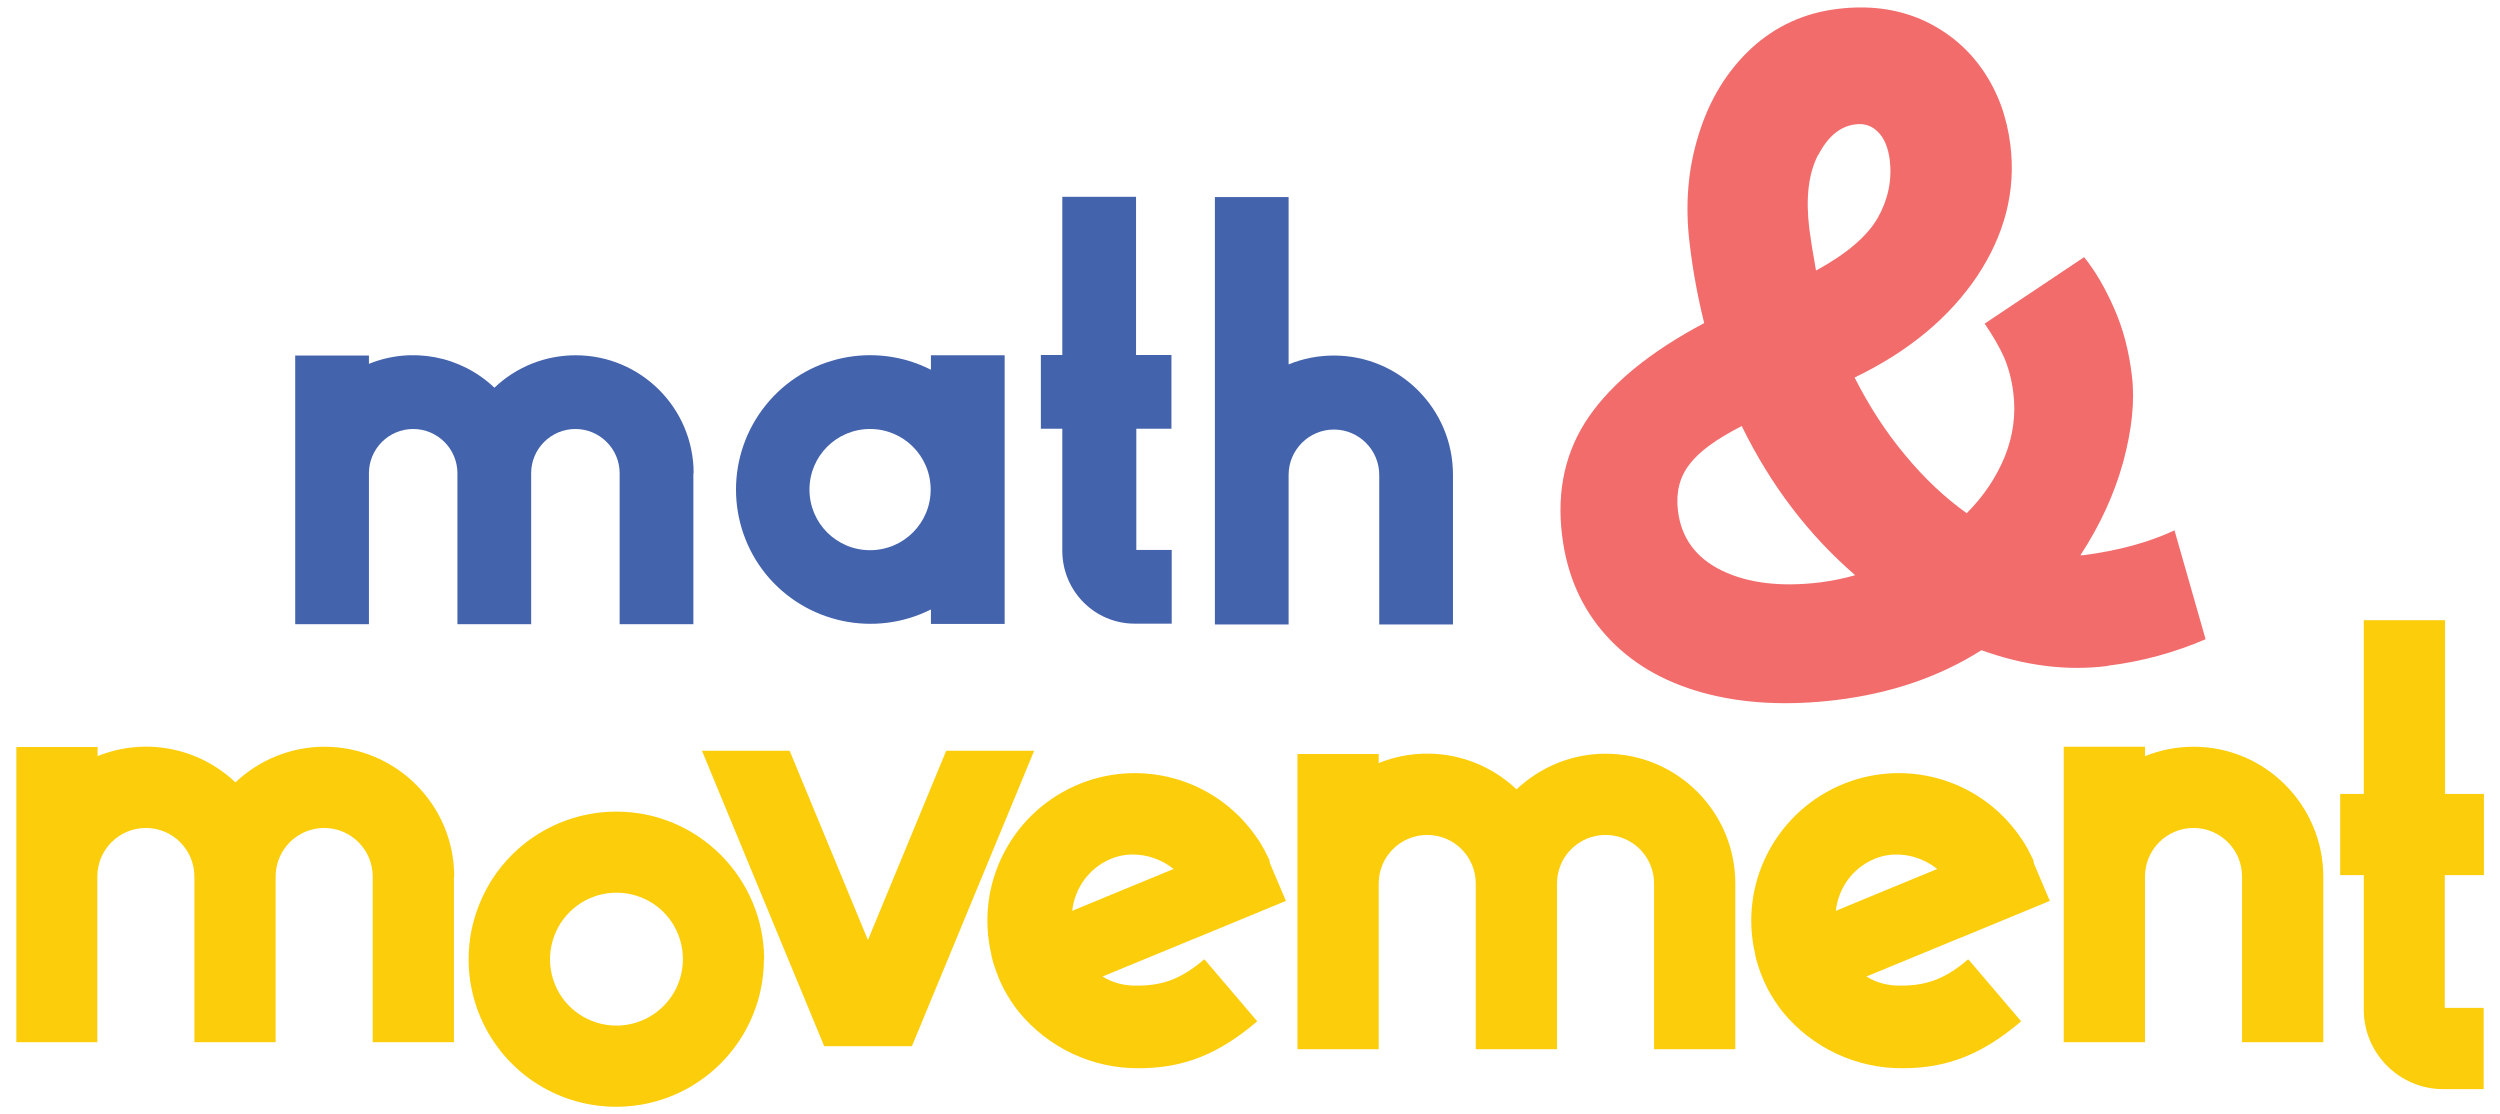 <?xml version="1.0" encoding="UTF-8"?>
<svg xmlns="http://www.w3.org/2000/svg" version="1.1" viewBox="0 0 932.4 415.5">
  <defs>
    <style>
      .cls-1 {
        fill: #4463ad;
      }

      .cls-2 {
        fill: #f26c6c;
      }

      .cls-3 {
        fill: #fbcd0a;
      }
    </style>
  </defs>
  <!-- Generator: Adobe Illustrator 28.7.1, SVG Export Plug-In . SVG Version: 1.2.0 Build 142)  -->
  <g>
    <g id="Layer_1">
      <g>
        <g>
          <path class="cls-2" d="M785.9,248.4c-15.2,1.9-30.8-.1-46.9-5.9-15.6,9.9-33.7,16.1-54.3,18.6-18.4,2.2-35,1.3-49.8-2.8-14.8-4.1-26.8-11.2-35.9-21.3-9.1-10.1-14.6-22.5-16.4-37.3-2.1-16.9,1.3-31.7,10-44.3,8.7-12.6,23-24.3,43-34.9-2.4-9.6-4.2-19.4-5.4-29.4-1.8-14.5-.7-28.2,3.4-41.1,4-12.9,10.5-23.5,19.5-31.9,9-8.3,19.8-13.3,32.4-14.8,11.6-1.4,22,0,31.4,4.1,9.3,4.2,16.8,10.4,22.5,18.6,5.7,8.2,9.1,17.6,10.4,28.1,2.1,17.1-2.1,33.4-12.4,48.9-10.4,15.5-25.6,28.1-45.7,37.8,5.4,10.7,11.7,20.4,18.9,29,7.2,8.7,14.9,15.9,22.9,21.6,6.3-6.3,11-13.3,14.2-21.1,3.1-7.7,4.2-15.7,3.2-23.7-.6-5-1.8-9.4-3.4-13.2-1.7-3.8-4.1-8-7.3-12.7l37.1-24.8c4.1,5.1,7.8,11.4,11.1,18.9,3.4,7.6,5.6,16,6.7,25.2,1.2,9.5,0,20.3-3.2,32.2-3.3,12-8.6,23.6-16,34.9h.9c13.2-1.7,24.6-4.8,34.2-9.3l11.6,40.6c-11.6,5-23.7,8.3-36.5,9.9ZM692,214.6c-17.4-15-31.6-33.6-42.4-55.7-9.4,4.8-15.9,9.5-19.5,14.3-3.7,4.8-5.1,10.5-4.3,17.2,1.2,10.2,6.7,17.7,16.4,22.4,9.7,4.7,21.9,6.2,36.7,4.4,4.6-.6,8.9-1.5,13.1-2.7ZM678.1,57.7c-3.6,7-4.7,16.1-3.3,27.6.5,3.8,1.3,9,2.5,15.6,11.4-6.2,19.1-12.8,23-19.6,3.9-6.9,5.4-14.1,4.5-21.7-.6-4.5-2-8-4.3-10.3-2.3-2.4-5.2-3.4-8.6-2.9-5.6.7-10.2,4.5-13.8,11.5Z"/>
          <g>
            <path class="cls-1" d="M258.6,176.5v56.3h-27.5v-56.3c0-9.1-7.4-16.5-16.5-16.5s-16.5,7.4-16.5,16.5v56.3h-27.5v-56.3c0-9.1-7.4-16.5-16.5-16.5s-16.5,7.4-16.5,16.5v56.3h-27.5v-100.2h27.5v3.1c16-6.5,34.3-3,46.8,8.9,8.2-7.8,19-12.1,30.3-12.1,24.3,0,44,19.7,44,44Z"/>
            <path class="cls-1" d="M374.7,132.5v100.2h-27.5v-5.4c-21.1,10.6-46.7,5.1-61.6-13.2-14.8-18.4-14.8-44.6,0-63,14.8-18.4,40.5-23.9,61.6-13.2v-5.4h27.5ZM324.5,205.2c12.5,0,22.6-10.1,22.6-22.6,0-12.5-10.1-22.6-22.6-22.6s-22.6,10.1-22.6,22.6,10.1,22.6,22.6,22.6h0Z"/>
            <path class="cls-1" d="M423.8,160v45.1h13.2v27.5h-13.8c-14.9,0-26.9-12.1-27-27v-45.7h-8v-27.5h8v-59h27.5v59h13.2v27.5h-13.2Z"/>
            <path class="cls-1" d="M541.9,177.1v55.8h-27.5v-55.8c0-9.3-7.6-16.9-16.9-16.9s-16.9,7.6-16.9,16.9v55.8h-27.5V73.5h27.5v62.4c5.4-2.2,11.1-3.3,16.9-3.3,24.5,0,44.4,19.9,44.4,44.4Z"/>
          </g>
        </g>
        <g>
          <path class="cls-3" d="M169.3,326.9v61.8h-30.3v-61.8c0-10-8.1-18.1-18.1-18.1s-18.1,8.1-18.1,18.1v61.8h-30.3v-61.8c0-10-8.1-18.1-18.1-18.1s-18.1,8.1-18.1,18.1v61.8H6.1v-110.1h30.3v3.4c17.6-7.1,37.6-3.3,51.4,9.8,9-8.5,20.9-13.3,33.2-13.3,26.7,0,48.4,21.7,48.4,48.4Z"/>
          <path class="cls-3" d="M284.9,357.7c0,22.3-13.4,42.3-34,50.9-20.6,8.5-44.3,3.8-60-11.9-15.7-15.7-20.5-39.4-11.9-60,8.5-20.6,28.6-34,50.9-34,30.4,0,55,24.7,55.1,55.1ZM254.7,357.7c0-10-6-19.1-15.3-22.9-9.3-3.8-19.9-1.7-27,5.4-7.1,7.1-9.2,17.8-5.4,27,3.8,9.3,12.9,15.3,22.9,15.3,13.7,0,24.8-11.1,24.8-24.8Z"/>
          <path class="cls-3" d="M385.7,280l-45.6,110.2h-32.7l-45.6-110.2h32.7l29.2,70.6,29.2-70.6h32.7Z"/>
          <path class="cls-3" d="M449.3,357.9l19.6,23c-14.4,12.3-27.6,17.5-44,17.5-17.4.2-34-7.6-45-21.1h0c-2.1-2.6-3.9-5.5-5.5-8.4h0c-2.1-4.1-3.7-8.4-4.7-12.8v-.3c-6-25.6,7.1-51.8,31-62.6,24-10.8,52.2-3.1,67.4,18.3h0c.4.6.8,1.2,1.2,1.7.2.4.5.7.7,1.1.5.8.9,1.6,1.4,2.4.2.3.3.6.5,1,.5,1,1.1,2.1,1.6,3.2h0c0,0,0,.2,0,.2h0c0,.1,0,.2,0,.2v.2c0,0,.1,0,.1,0v.2c0,0,0,0,0,0v.2c0,0,6,14.1,6,14.1l-30.5,12.6-4.2,1.7-33.7,13.9c3.8,2.4,8.3,3.5,12.8,3.4,9.1,0,16.1-2.1,25-9.7ZM400,339.7l1.1-.5,17.9-7.4,18.7-7.7c-.2-.1-.3-.3-.5-.4-4.2-3.2-9.4-5-14.7-5-3,0-5.9.6-8.6,1.8-7.8,3.4-13.1,10.8-14,19.2h0Z"/>
          <path class="cls-3" d="M647.2,329.5v61.8h-30.3v-61.8c0-10-8.1-18.1-18.1-18.1s-18.1,8.1-18.1,18.1v61.8h-30.3v-61.8c0-10-8.1-18.1-18.1-18.1s-18.1,8.1-18.1,18.1v61.8h-30.3v-110.1h30.3v3.4c17.6-7.1,37.6-3.3,51.4,9.8,9-8.5,20.9-13.3,33.2-13.3,26.7,0,48.4,21.7,48.4,48.4Z"/>
          <path class="cls-3" d="M734.2,357.9l19.6,23c-14.4,12.3-27.6,17.5-44,17.5-17.4.2-34-7.6-45-21.1h0c-2.1-2.6-3.9-5.5-5.5-8.4h0c-2.1-4.1-3.7-8.4-4.7-12.8v-.3c-6-25.6,7.1-51.8,31-62.6,24-10.8,52.2-3.1,67.4,18.3h0c.4.6.8,1.2,1.2,1.7.2.4.5.7.7,1.1.5.8.9,1.6,1.4,2.4.2.3.3.6.5,1,.5,1,1.1,2.1,1.6,3.2h0c0,0,0,.2,0,.2h0c0,.1,0,.2,0,.2v.2c0,0,.1,0,.1,0v.2c0,0,0,0,0,0v.2c0,0,6,14.1,6,14.1l-30.5,12.6-4.2,1.7-33.7,13.9c3.8,2.4,8.3,3.5,12.8,3.4,9.1,0,16.1-2.1,25-9.7ZM684.8,339.7l1.1-.5,17.9-7.4,18.7-7.7c-.2-.1-.3-.3-.5-.4-4.2-3.2-9.4-5-14.7-5-3,0-5.9.6-8.6,1.8-7.8,3.4-13.1,10.8-14,19.2h0Z"/>
          <path class="cls-3" d="M866.5,326.9v61.8h-30.3v-61.8c0-10-8.1-18.1-18.1-18.1s-18.1,8.1-18.1,18.1v61.8h-30.3v-110.2h30.3v3.5c5.8-2.3,11.9-3.5,18.1-3.5,26.7,0,48.3,21.7,48.4,48.4Z"/>
          <path class="cls-3" d="M911.8,326.3v49.6h14.5v30.3h-15.1c-16.3,0-29.6-13.3-29.6-29.6v-50.2h-8.8v-30.3h8.8v-64.8h30.3v64.8h14.5v30.3h-14.5Z"/>
        </g>
      </g>
    </g>
  </g>
</svg>